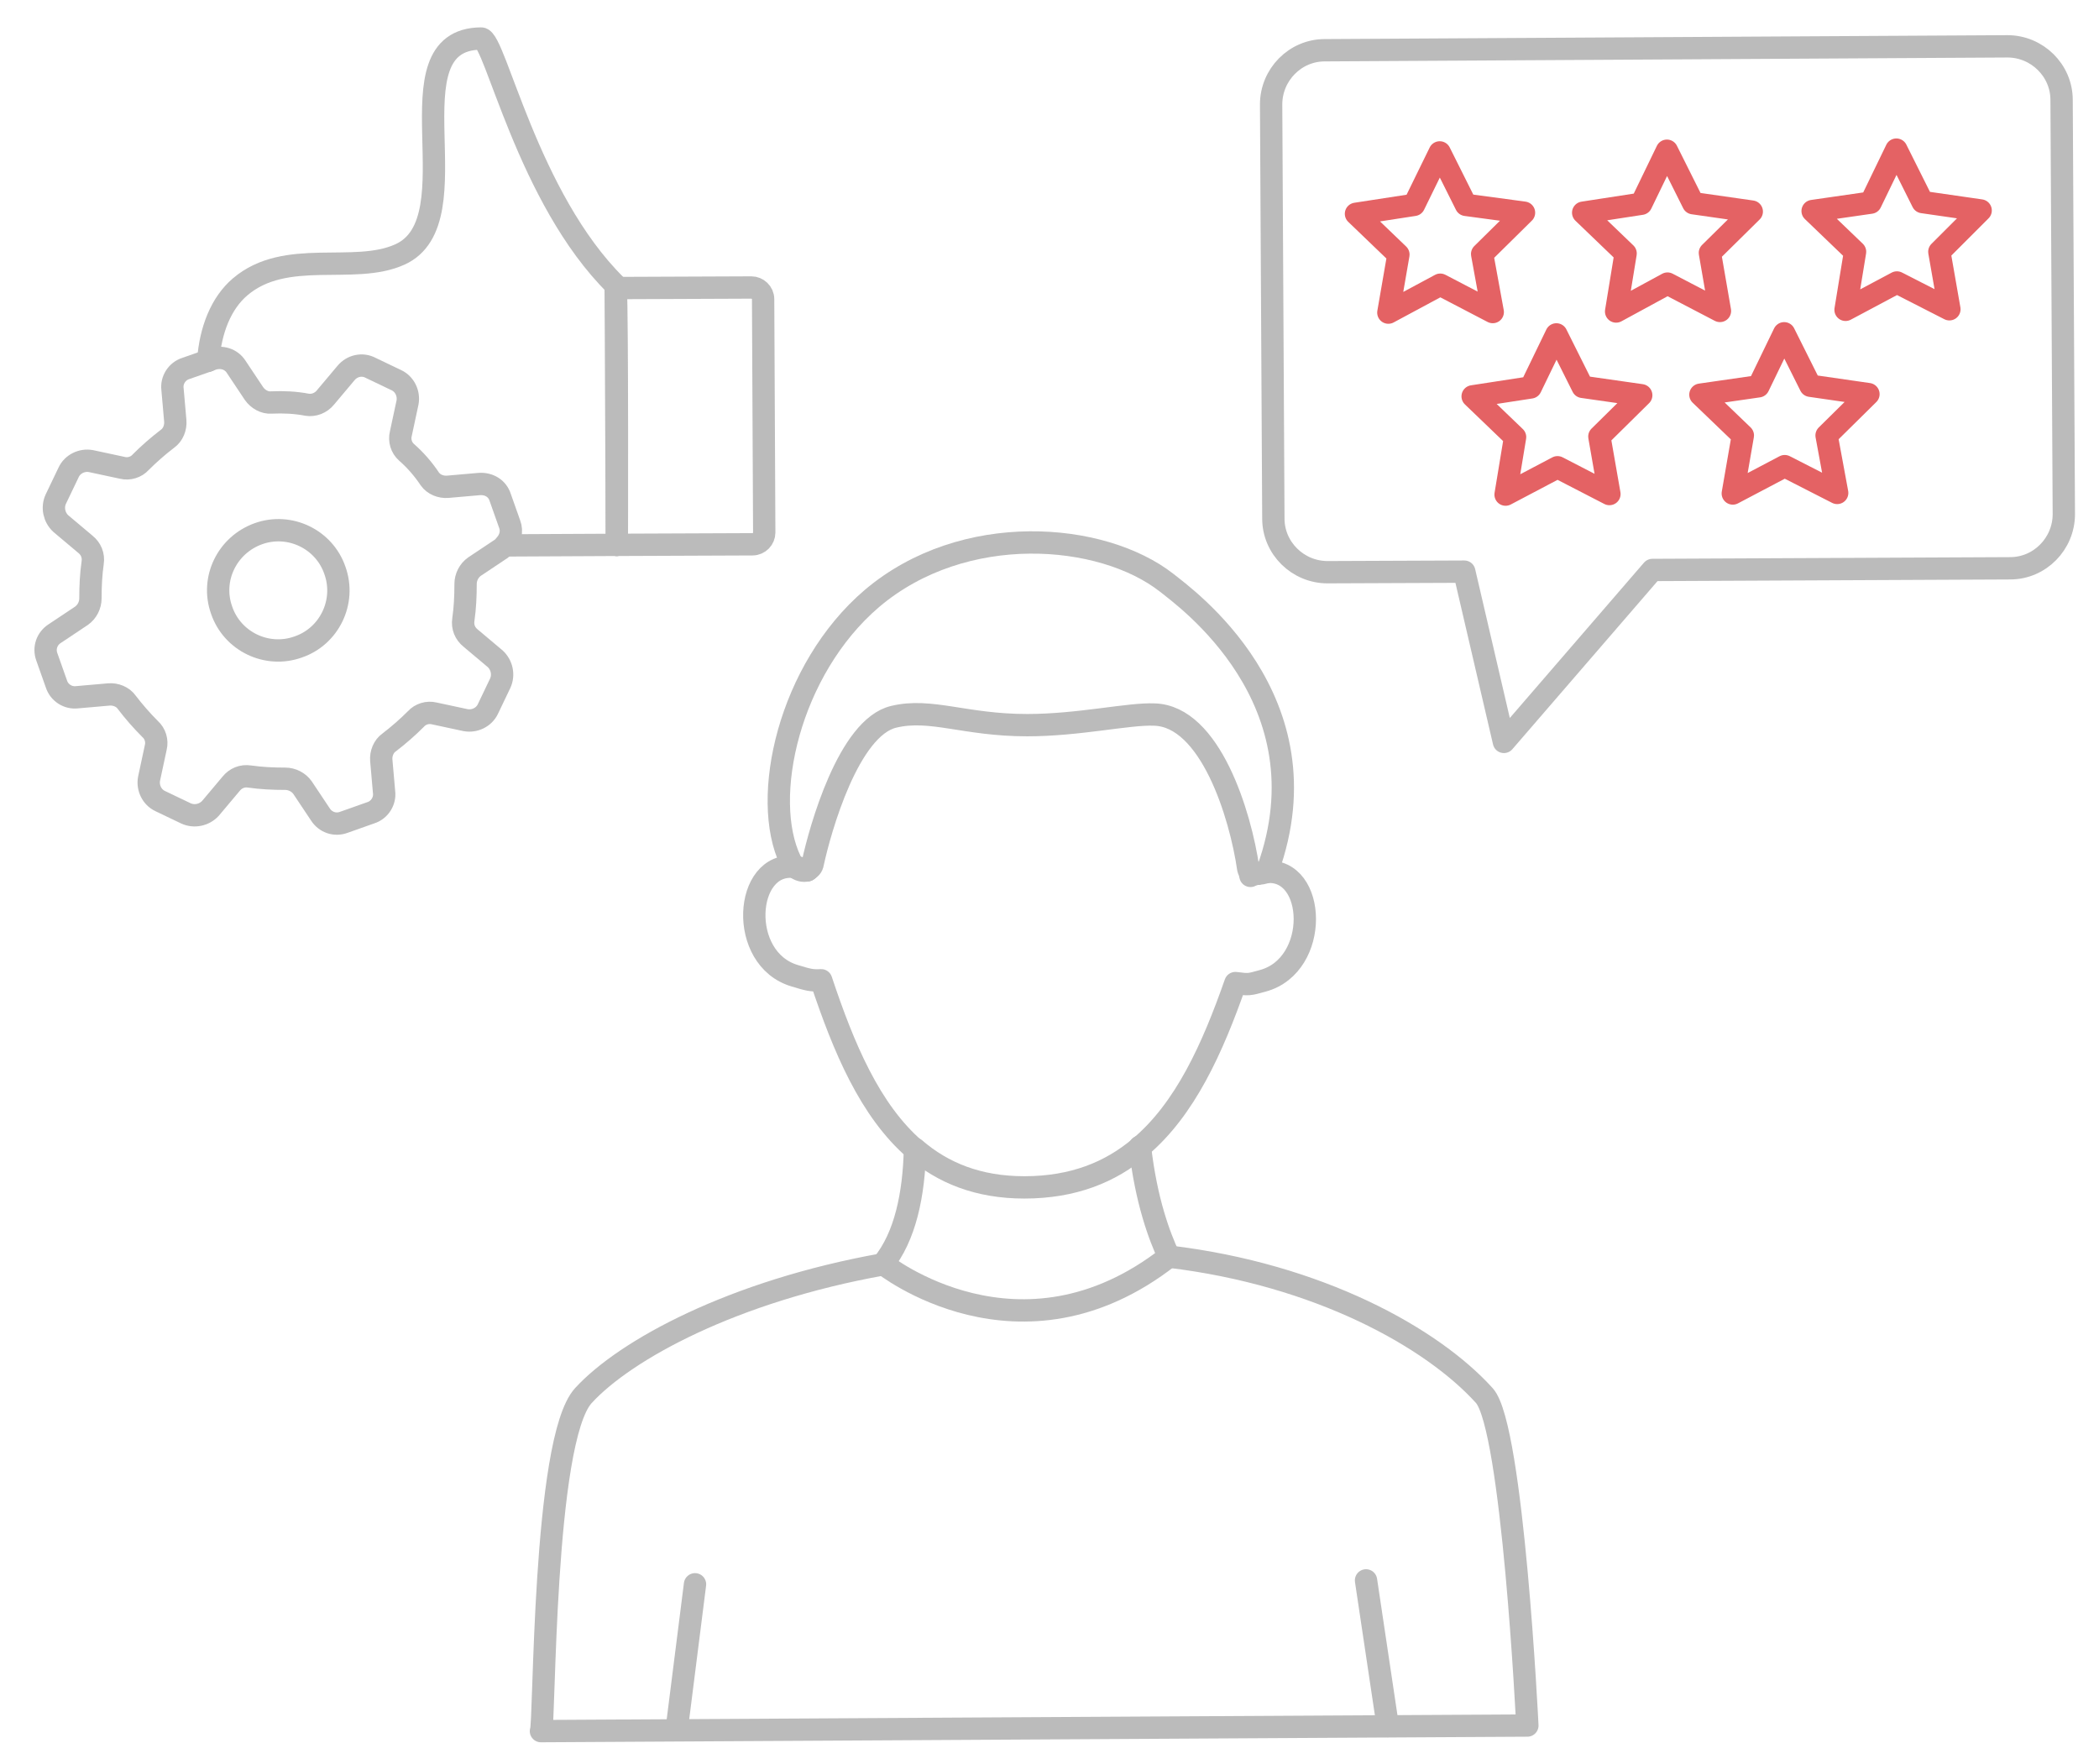 <?xml version="1.0" encoding="utf-8"?>
<!-- Generator: Adobe Illustrator 24.1.0, SVG Export Plug-In . SVG Version: 6.00 Build 0)  -->
<svg version="1.1" id="Layer_1" xmlns="http://www.w3.org/2000/svg" xmlns:xlink="http://www.w3.org/1999/xlink" x="0px" y="0px"
	 viewBox="0 0 376 316" style="enable-background:new 0 0 376 316;" xml:space="preserve">
<style type="text/css">
	.st0{fill:none;stroke:#BBBBBB;stroke-width:4;stroke-linecap:round;stroke-linejoin:round;stroke-miterlimit:10;}
	.st1{fill:none;stroke:#E46264;stroke-width:4;stroke-linecap:round;stroke-linejoin:round;stroke-miterlimit:10;}
</style>
<g>
	<path class="st0" d="M269.4,132.9l26.6-30.8l64.1-0.3c5.3,0,9.6-4.4,9.6-9.7l-0.4-74.2c0-5.3-4.4-9.6-9.7-9.6L237.3,9
		c-5.3,0-9.6,4.4-9.6,9.7l0.4,74.2c0,5.3,4.4,9.6,9.7,9.6l24.5-0.1L269.4,132.9z"/>
	<polygon class="st1" points="258,51 267.4,55.9 265.5,45.5 273,38.1 262.6,36.7 257.9,27.3 253.3,36.7 242.9,38.3 250.5,45.6 
		248.7,56 	"/>
	<polygon class="st1" points="298.7,50.8 308.1,55.7 306.3,45.3 313.8,37.9 303.3,36.4 298.6,27 294,36.5 283.6,38.1 291.2,45.4 
		289.5,55.8 	"/>
	<polygon class="st1" points="339.8,50.6 349.2,55.4 347.4,45.1 354.8,37.7 344.4,36.2 339.7,26.8 335.1,36.3 324.7,37.8 
		332.3,45.1 330.6,55.5 	"/>
	<polygon class="st1" points="304.6,70.7 312.2,78 310.4,88.4 319.7,83.5 329.1,88.3 327.2,78 334.7,70.6 324.3,69.1 319.6,59.7 
		315,69.2 	"/>
	<polygon class="st1" points="263.8,71 271.4,78.3 269.7,88.6 279,83.7 288.3,88.5 286.5,78.2 294,70.8 283.5,69.3 278.8,59.9 
		274.2,69.4 	"/>
	<line class="st0" x1="90.5" y1="97.7" x2="110.5" y2="97.6"/>
	<path class="st0" d="M110.3,51.6c0.3,5.1,0.2,46,0.2,46"/>
	<path class="st0" d="M37.3,64.6c0.4-5.5,2.3-10.3,5.7-13.2c8.2-7,20.4-2.1,28.6-5.8C85.3,39.5,69.1,7,86.2,6.9
		c2.5,0,8.3,28.6,24.1,44.2c0,0,0,0.2,0.1,0.5"/>
	<polyline class="st0" points="110.3,51.6 110.3,51.6 110.5,97.6 	"/>
	<path class="st0" d="M110.3,51.6l24.3-0.1c1.1,0,2.1,0.9,2.1,2.1l0.2,41.8c0,1.1-0.9,2.1-2.1,2.1l-24.4,0.1"/>
	<path class="st0" d="M37.3,64.6l-4,1.4c-1.6,0.5-2.6,2.1-2.4,3.7l0.5,5.7c0.1,1.2-0.4,2.5-1.4,3.2c-1.7,1.3-3.3,2.7-4.8,4.2
		c-0.8,0.9-2.1,1.3-3.3,1l-5.6-1.2c-1.6-0.3-3.3,0.5-4,2L10,89.4c-0.7,1.5-0.3,3.3,0.9,4.4l4.4,3.7c1,0.8,1.5,2,1.3,3.3
		c-0.3,2.1-0.4,4.2-0.4,6.4c0,1.2-0.6,2.4-1.6,3.1l-4.8,3.2c-1.4,0.9-2,2.6-1.4,4.2l1.7,4.8c0.5,1.6,2.1,2.6,3.7,2.4l5.7-0.5
		c1.2-0.1,2.5,0.4,3.2,1.4c1.3,1.7,2.7,3.3,4.2,4.8c0.9,0.8,1.3,2.1,1,3.3l-1.2,5.6c-0.3,1.6,0.5,3.3,2,4l4.6,2.2
		c1.5,0.7,3.3,0.3,4.4-0.9l3.7-4.4c0.8-1,2-1.5,3.3-1.3c2.1,0.3,4.2,0.4,6.4,0.4c1.2,0,2.4,0.6,3.1,1.6l3.2,4.8
		c0.9,1.4,2.6,2,4.2,1.4l4.8-1.7c1.6-0.5,2.6-2.1,2.4-3.7l-0.5-5.7c-0.1-1.2,0.4-2.5,1.4-3.2c1.7-1.3,3.3-2.7,4.8-4.2
		c0.8-0.9,2.1-1.3,3.3-1l5.6,1.2c1.6,0.3,3.3-0.5,4-2l2.2-4.6c0.7-1.5,0.3-3.3-0.9-4.4l-4.4-3.7c-1-0.8-1.5-2-1.3-3.3
		c0.3-2.1,0.4-4.2,0.4-6.4c0-1.2,0.6-2.4,1.6-3.1l4.8-3.2c0.2-0.2,0.4-0.3,0.6-0.5"/>
	<path class="st0" d="M37.3,64.6l0.8-0.3c1.6-0.5,3.3,0,4.2,1.4l3.2,4.8c0.7,1,1.9,1.7,3.1,1.6c2.2-0.1,4.3,0,6.4,0.4
		c1.2,0.2,2.5-0.3,3.3-1.3l3.7-4.4c1.1-1.3,2.9-1.7,4.4-0.9l4.6,2.2c1.5,0.7,2.3,2.4,2,4l-1.2,5.6c-0.3,1.2,0.1,2.5,1,3.3
		c1.6,1.4,3,3,4.2,4.8c0.7,1,2,1.5,3.2,1.4l5.7-0.5c1.7-0.1,3.2,0.8,3.7,2.4l1.7,4.8c0.5,1.3,0.1,2.7-0.8,3.7"/>
	<path class="st0" d="M39.7,109.3c1.9,5.6,8.1,8.6,13.7,6.6c5.6-1.9,8.6-8.1,6.6-13.7c-1.9-5.6-8.1-8.6-13.7-6.6
		C40.7,97.6,37.7,103.7,39.7,109.3z"/>
	<path class="st0" d="M209.4,225.1c-1.7-3.6-4.1-10-5.2-19.7"/>
	<path class="st0" d="M158.1,226.5c4.1-5,5.6-12.6,5.8-20.6"/>
	<path class="st0" d="M158.1,226.5c-26.8,4.8-46.1,15.3-53.6,23.5c-7.3,8-6.9,59.3-7.6,60.1l176.7-1c0,0-2.6-53.4-7.7-59.1
		c-9.4-10.4-29.7-21.7-56.5-24.9"/>
	<line class="st0" x1="121.2" y1="309.9" x2="124.5" y2="283.8"/>
	<line class="st0" x1="248.6" y1="309.2" x2="244.7" y2="283.1"/>
	<path class="st0" d="M142.4,155.3c0.7,0.1,1.4,0.3,2.2,0.6"/>
	<path class="st0" d="M144.6,155.8C144.6,155.9,144.7,155.9,144.6,155.8C144.7,155.9,144.7,155.8,144.6,155.8"/>
	<path class="st0" d="M204.2,205.5c-5.3,4.5-12,7.2-20.7,7.2c-8.3,0-14.6-2.6-19.6-6.9"/>
	<path class="st0" d="M226.8,156.2c-0.5,0-1,0.1-1.6,0.3"/>
	<path class="st0" d="M142.4,155.3c-9.1-1.1-10.3,16.5,0,19.5c2.3,0.7,3,0.9,4.7,0.8c4,12,8.7,23.3,16.8,30.3"/>
	<path class="st0" d="M223.9,156.1c0,0.3,0,0.5,0.1,0.8c0.4-0.2,0.8-0.3,1.2-0.4"/>
	<path class="st0" d="M226.8,156.2c9-0.8,9.7,16.7-0.6,19.5c-2.5,0.7-2.5,0.7-4.9,0.4c-4.1,11.7-9,22.6-17.1,29.4"/>
	<path class="st0" d="M225.2,156.5c-0.5,0-1-0.2-1.3-0.4"/>
	<path class="st0" d="M225.2,156.5c0.6,0,1.2-0.1,1.6-0.3"/>
	<path class="st0" d="M144.7,155.8C144.7,155.8,144.6,155.8,144.7,155.8"/>
	<path class="st0" d="M226.8,156.2c0.1-0.1,0.3-0.2,0.3-0.4c11-30.5-15-48.9-18.1-51.4c-11.6-9.1-36.4-11.1-52.8,2.8
		c-14.9,12.7-20,35.8-14.6,47c0.2,0.4,0.5,0.7,0.8,1"/>
	<path class="st0" d="M144.7,155.8c0.4-0.2,0.8-0.5,0.9-1.2c1.3-6,6.4-24.3,14.5-26.2c6.7-1.6,12.7,1.5,23.9,1.5
		c9.3,0,18.2-2.1,22.8-1.9c10,0.3,15.4,17.9,16.8,27.6c0,0.2,0.2,0.4,0.3,0.5"/>
	<path class="st0" d="M142.4,155.3c0.7,0.6,1.5,0.8,2.2,0.6"/>
	<path class="st0" d="M209.4,225.1c-26.7,20.9-51.2,1.3-51.2,1.3"/>
</g>
</svg>
